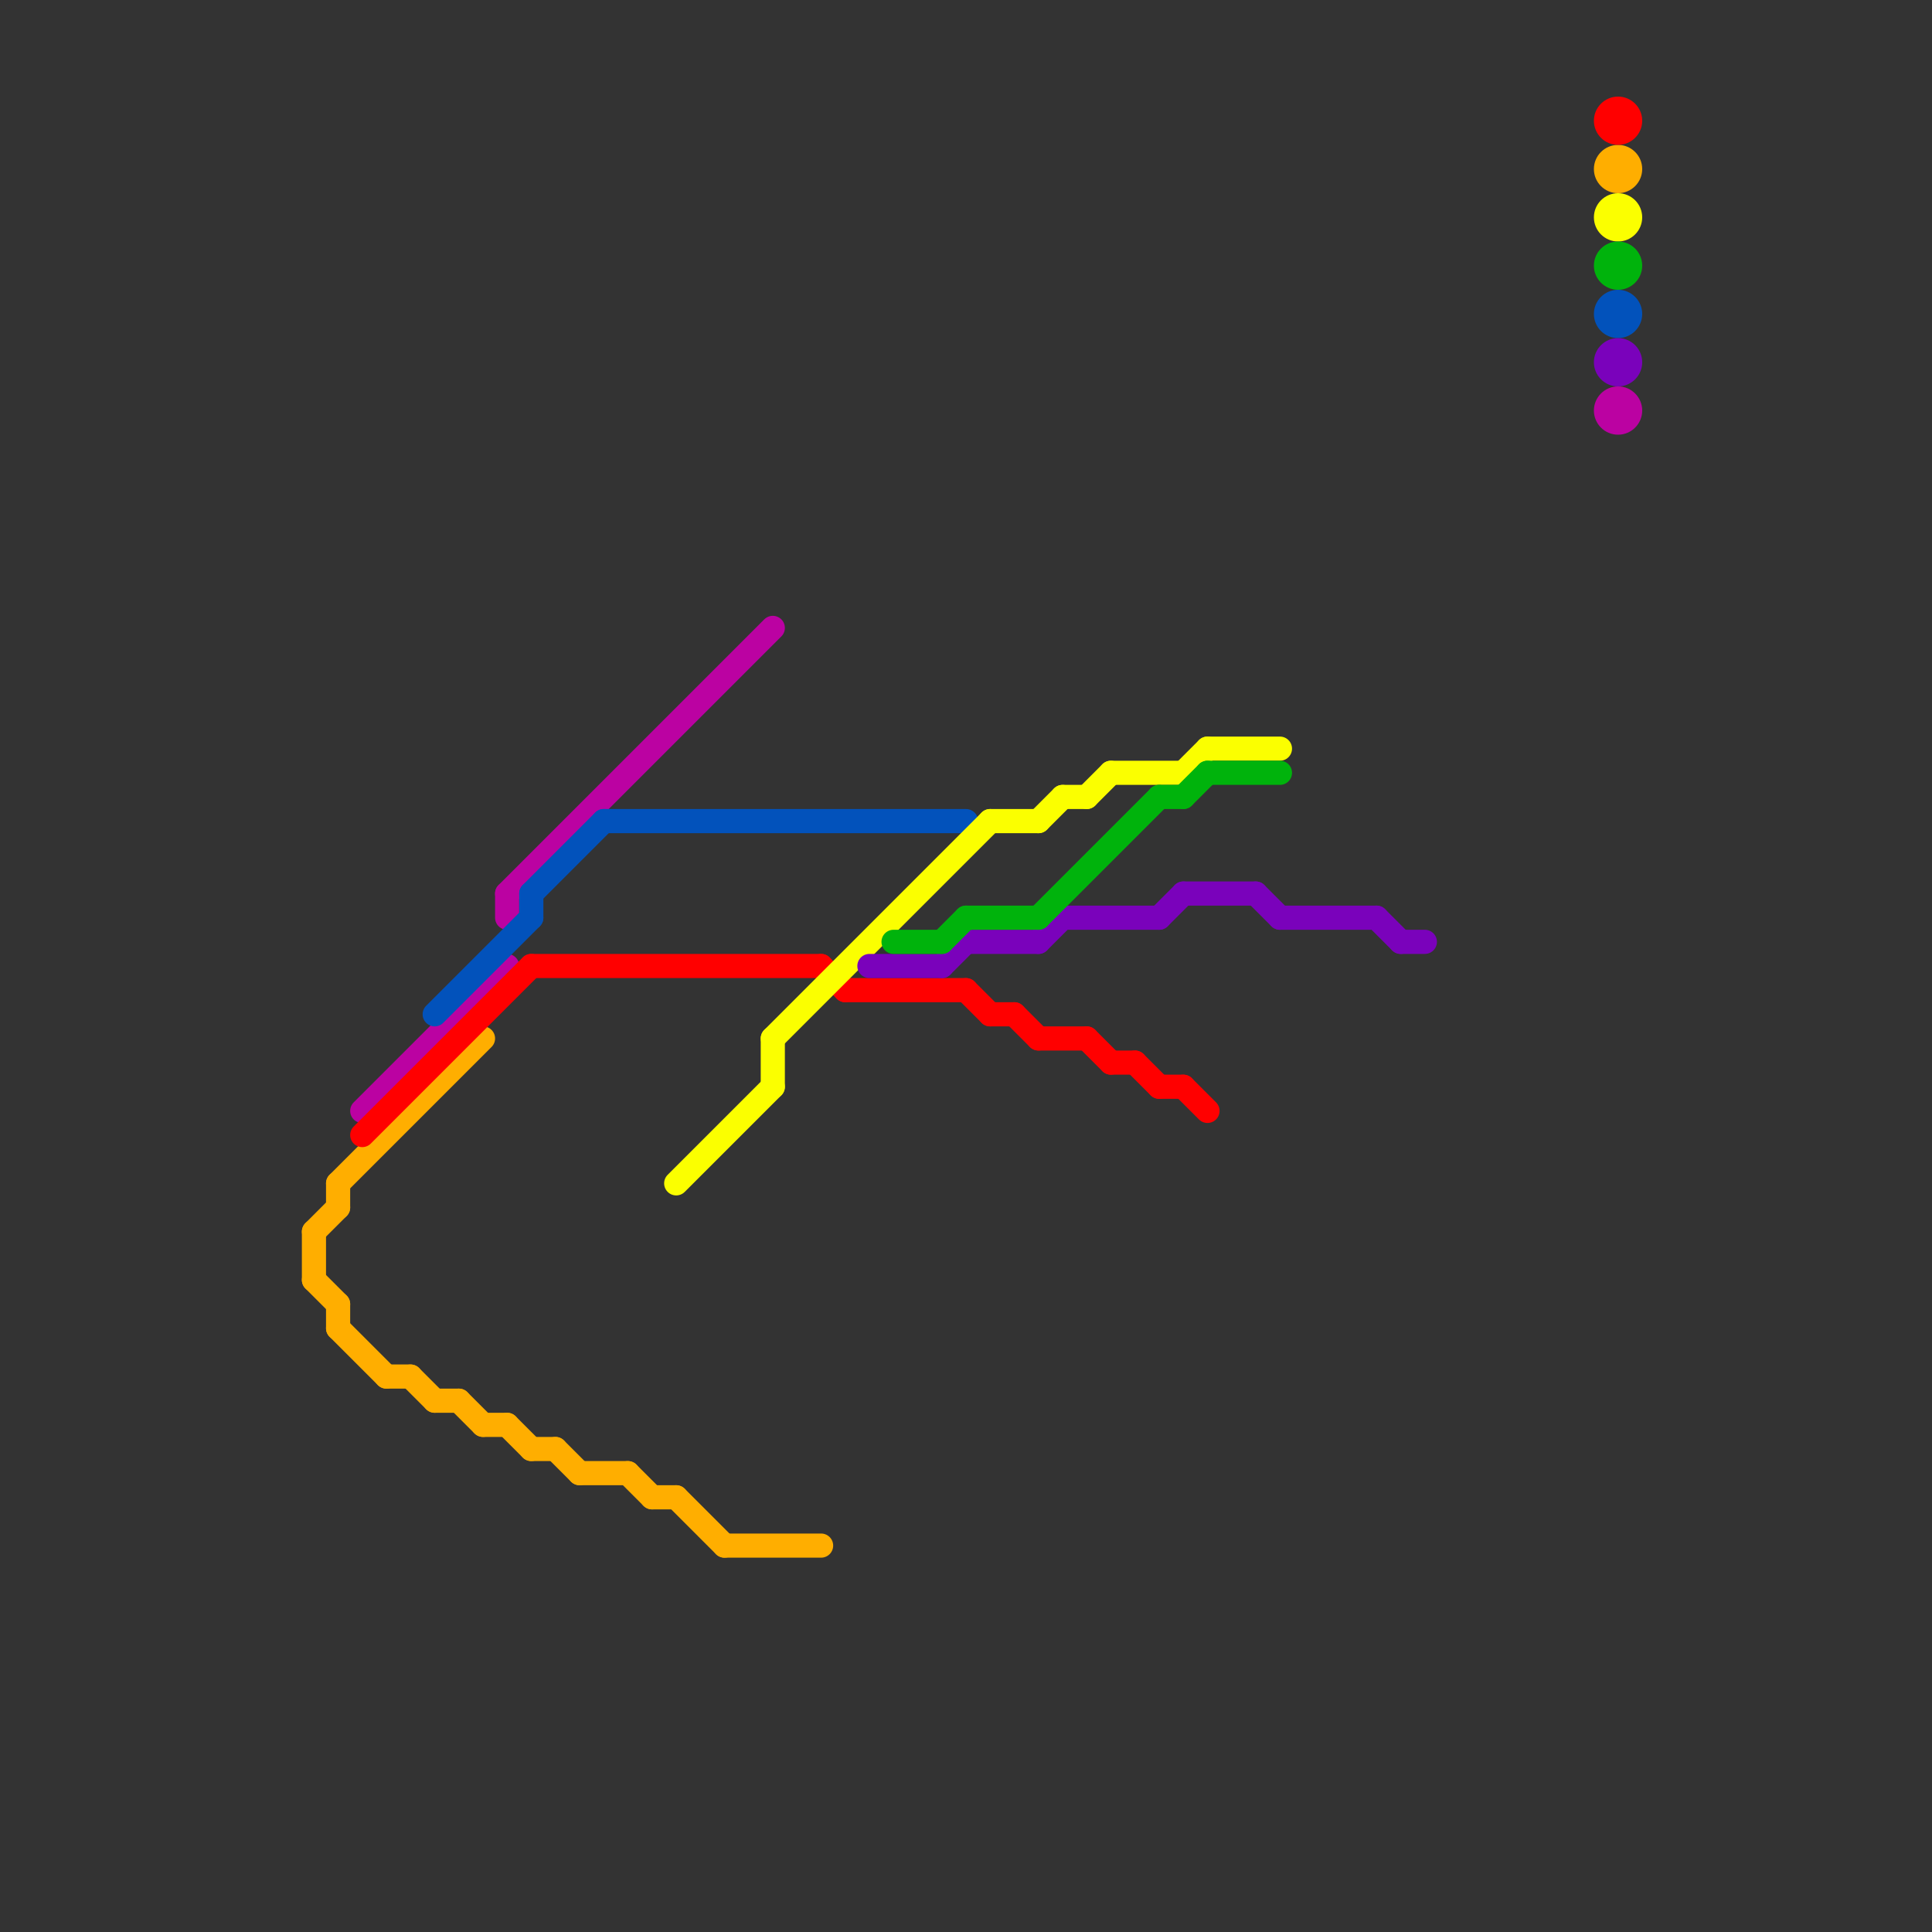 
<svg version="1.1" xmlns="http://www.w3.org/2000/svg" viewBox="0 0 80 80">
<rect x="0" y="0" width="80" height="80" fill="#333333" stroke="none"/>
<style>text { font: 1px Helvetica; font-weight: 600; white-space: pre; dominant-baseline: central; } line { stroke-width: 1; fill: none; stroke-linecap: round; stroke-linejoin: round; } .c0 { stroke: #ffae00 } .c1 { stroke: #bb02a2 } .c2 { stroke: #ff0000 } .c3 { stroke: #0252bb } .c4 { stroke: #fbff00 } .c5 { stroke: #7a02bb } .c6 { stroke: #00b30c }</style><defs><g id="wm-xf"><circle r="1.2" fill="#000"/><circle r="0.9" fill="#fff"/><circle r="0.6" fill="#000"/><circle r="0.3" fill="#fff"/></g><g id="wm"><circle r="0.6" fill="#000"/><circle r="0.3" fill="#fff"/></g></defs><line class="c0" x1="24" y1="61" x2="26" y2="61"/><line class="c0" x1="20" y1="59" x2="21" y2="59"/><line class="c0" x1="17" y1="57" x2="18" y2="58"/><line class="c0" x1="23" y1="60" x2="24" y2="61"/><line class="c0" x1="14" y1="49" x2="20" y2="43"/><line class="c0" x1="16" y1="57" x2="17" y2="57"/><line class="c0" x1="22" y1="60" x2="23" y2="60"/><line class="c0" x1="18" y1="58" x2="19" y2="58"/><line class="c0" x1="14" y1="54" x2="14" y2="55"/><line class="c0" x1="26" y1="61" x2="27" y2="62"/><line class="c0" x1="27" y1="62" x2="28" y2="62"/><line class="c0" x1="13" y1="51" x2="14" y2="50"/><line class="c0" x1="14" y1="49" x2="14" y2="50"/><line class="c0" x1="21" y1="59" x2="22" y2="60"/><line class="c0" x1="28" y1="62" x2="30" y2="64"/><line class="c0" x1="14" y1="55" x2="16" y2="57"/><line class="c0" x1="13" y1="53" x2="14" y2="54"/><line class="c0" x1="19" y1="58" x2="20" y2="59"/><line class="c0" x1="30" y1="64" x2="34" y2="64"/><line class="c0" x1="13" y1="51" x2="13" y2="53"/><circle cx="67" cy="7" r="1" fill="#ffae00" /><line class="c1" x1="15" y1="46" x2="21" y2="40"/><line class="c1" x1="21" y1="37" x2="32" y2="26"/><line class="c1" x1="21" y1="37" x2="21" y2="38"/><circle cx="67" cy="17" r="1" fill="#bb02a2" /><line class="c2" x1="41" y1="42" x2="42" y2="42"/><line class="c2" x1="15" y1="47" x2="22" y2="40"/><line class="c2" x1="35" y1="41" x2="40" y2="41"/><line class="c2" x1="48" y1="45" x2="49" y2="45"/><line class="c2" x1="47" y1="44" x2="48" y2="45"/><line class="c2" x1="34" y1="40" x2="35" y2="41"/><line class="c2" x1="42" y1="42" x2="43" y2="43"/><line class="c2" x1="22" y1="40" x2="34" y2="40"/><line class="c2" x1="43" y1="43" x2="45" y2="43"/><line class="c2" x1="45" y1="43" x2="46" y2="44"/><line class="c2" x1="40" y1="41" x2="41" y2="42"/><line class="c2" x1="46" y1="44" x2="47" y2="44"/><line class="c2" x1="49" y1="45" x2="50" y2="46"/><circle cx="67" cy="5" r="1" fill="#ff0000" /><line class="c3" x1="25" y1="34" x2="40" y2="34"/><line class="c3" x1="22" y1="37" x2="22" y2="38"/><line class="c3" x1="22" y1="37" x2="25" y2="34"/><line class="c3" x1="18" y1="42" x2="22" y2="38"/><circle cx="67" cy="13" r="1" fill="#0252bb" /><line class="c4" x1="41" y1="34" x2="43" y2="34"/><line class="c4" x1="44" y1="33" x2="45" y2="33"/><line class="c4" x1="46" y1="32" x2="49" y2="32"/><line class="c4" x1="49" y1="32" x2="50" y2="31"/><line class="c4" x1="32" y1="43" x2="32" y2="45"/><line class="c4" x1="28" y1="49" x2="32" y2="45"/><line class="c4" x1="45" y1="33" x2="46" y2="32"/><line class="c4" x1="32" y1="43" x2="41" y2="34"/><line class="c4" x1="43" y1="34" x2="44" y2="33"/><line class="c4" x1="50" y1="31" x2="53" y2="31"/><circle cx="67" cy="9" r="1" fill="#fbff00" /><line class="c5" x1="58" y1="39" x2="59" y2="39"/><line class="c5" x1="53" y1="38" x2="57" y2="38"/><line class="c5" x1="49" y1="37" x2="52" y2="37"/><line class="c5" x1="36" y1="40" x2="39" y2="40"/><line class="c5" x1="39" y1="40" x2="40" y2="39"/><line class="c5" x1="44" y1="38" x2="48" y2="38"/><line class="c5" x1="48" y1="38" x2="49" y2="37"/><line class="c5" x1="57" y1="38" x2="58" y2="39"/><line class="c5" x1="40" y1="39" x2="43" y2="39"/><line class="c5" x1="43" y1="39" x2="44" y2="38"/><line class="c5" x1="52" y1="37" x2="53" y2="38"/><circle cx="67" cy="15" r="1" fill="#7a02bb" /><line class="c6" x1="40" y1="38" x2="43" y2="38"/><line class="c6" x1="48" y1="33" x2="49" y2="33"/><line class="c6" x1="43" y1="38" x2="48" y2="33"/><line class="c6" x1="49" y1="33" x2="50" y2="32"/><line class="c6" x1="39" y1="39" x2="40" y2="38"/><line class="c6" x1="50" y1="32" x2="53" y2="32"/><line class="c6" x1="37" y1="39" x2="39" y2="39"/><circle cx="67" cy="11" r="1" fill="#00b30c" />
</svg>
